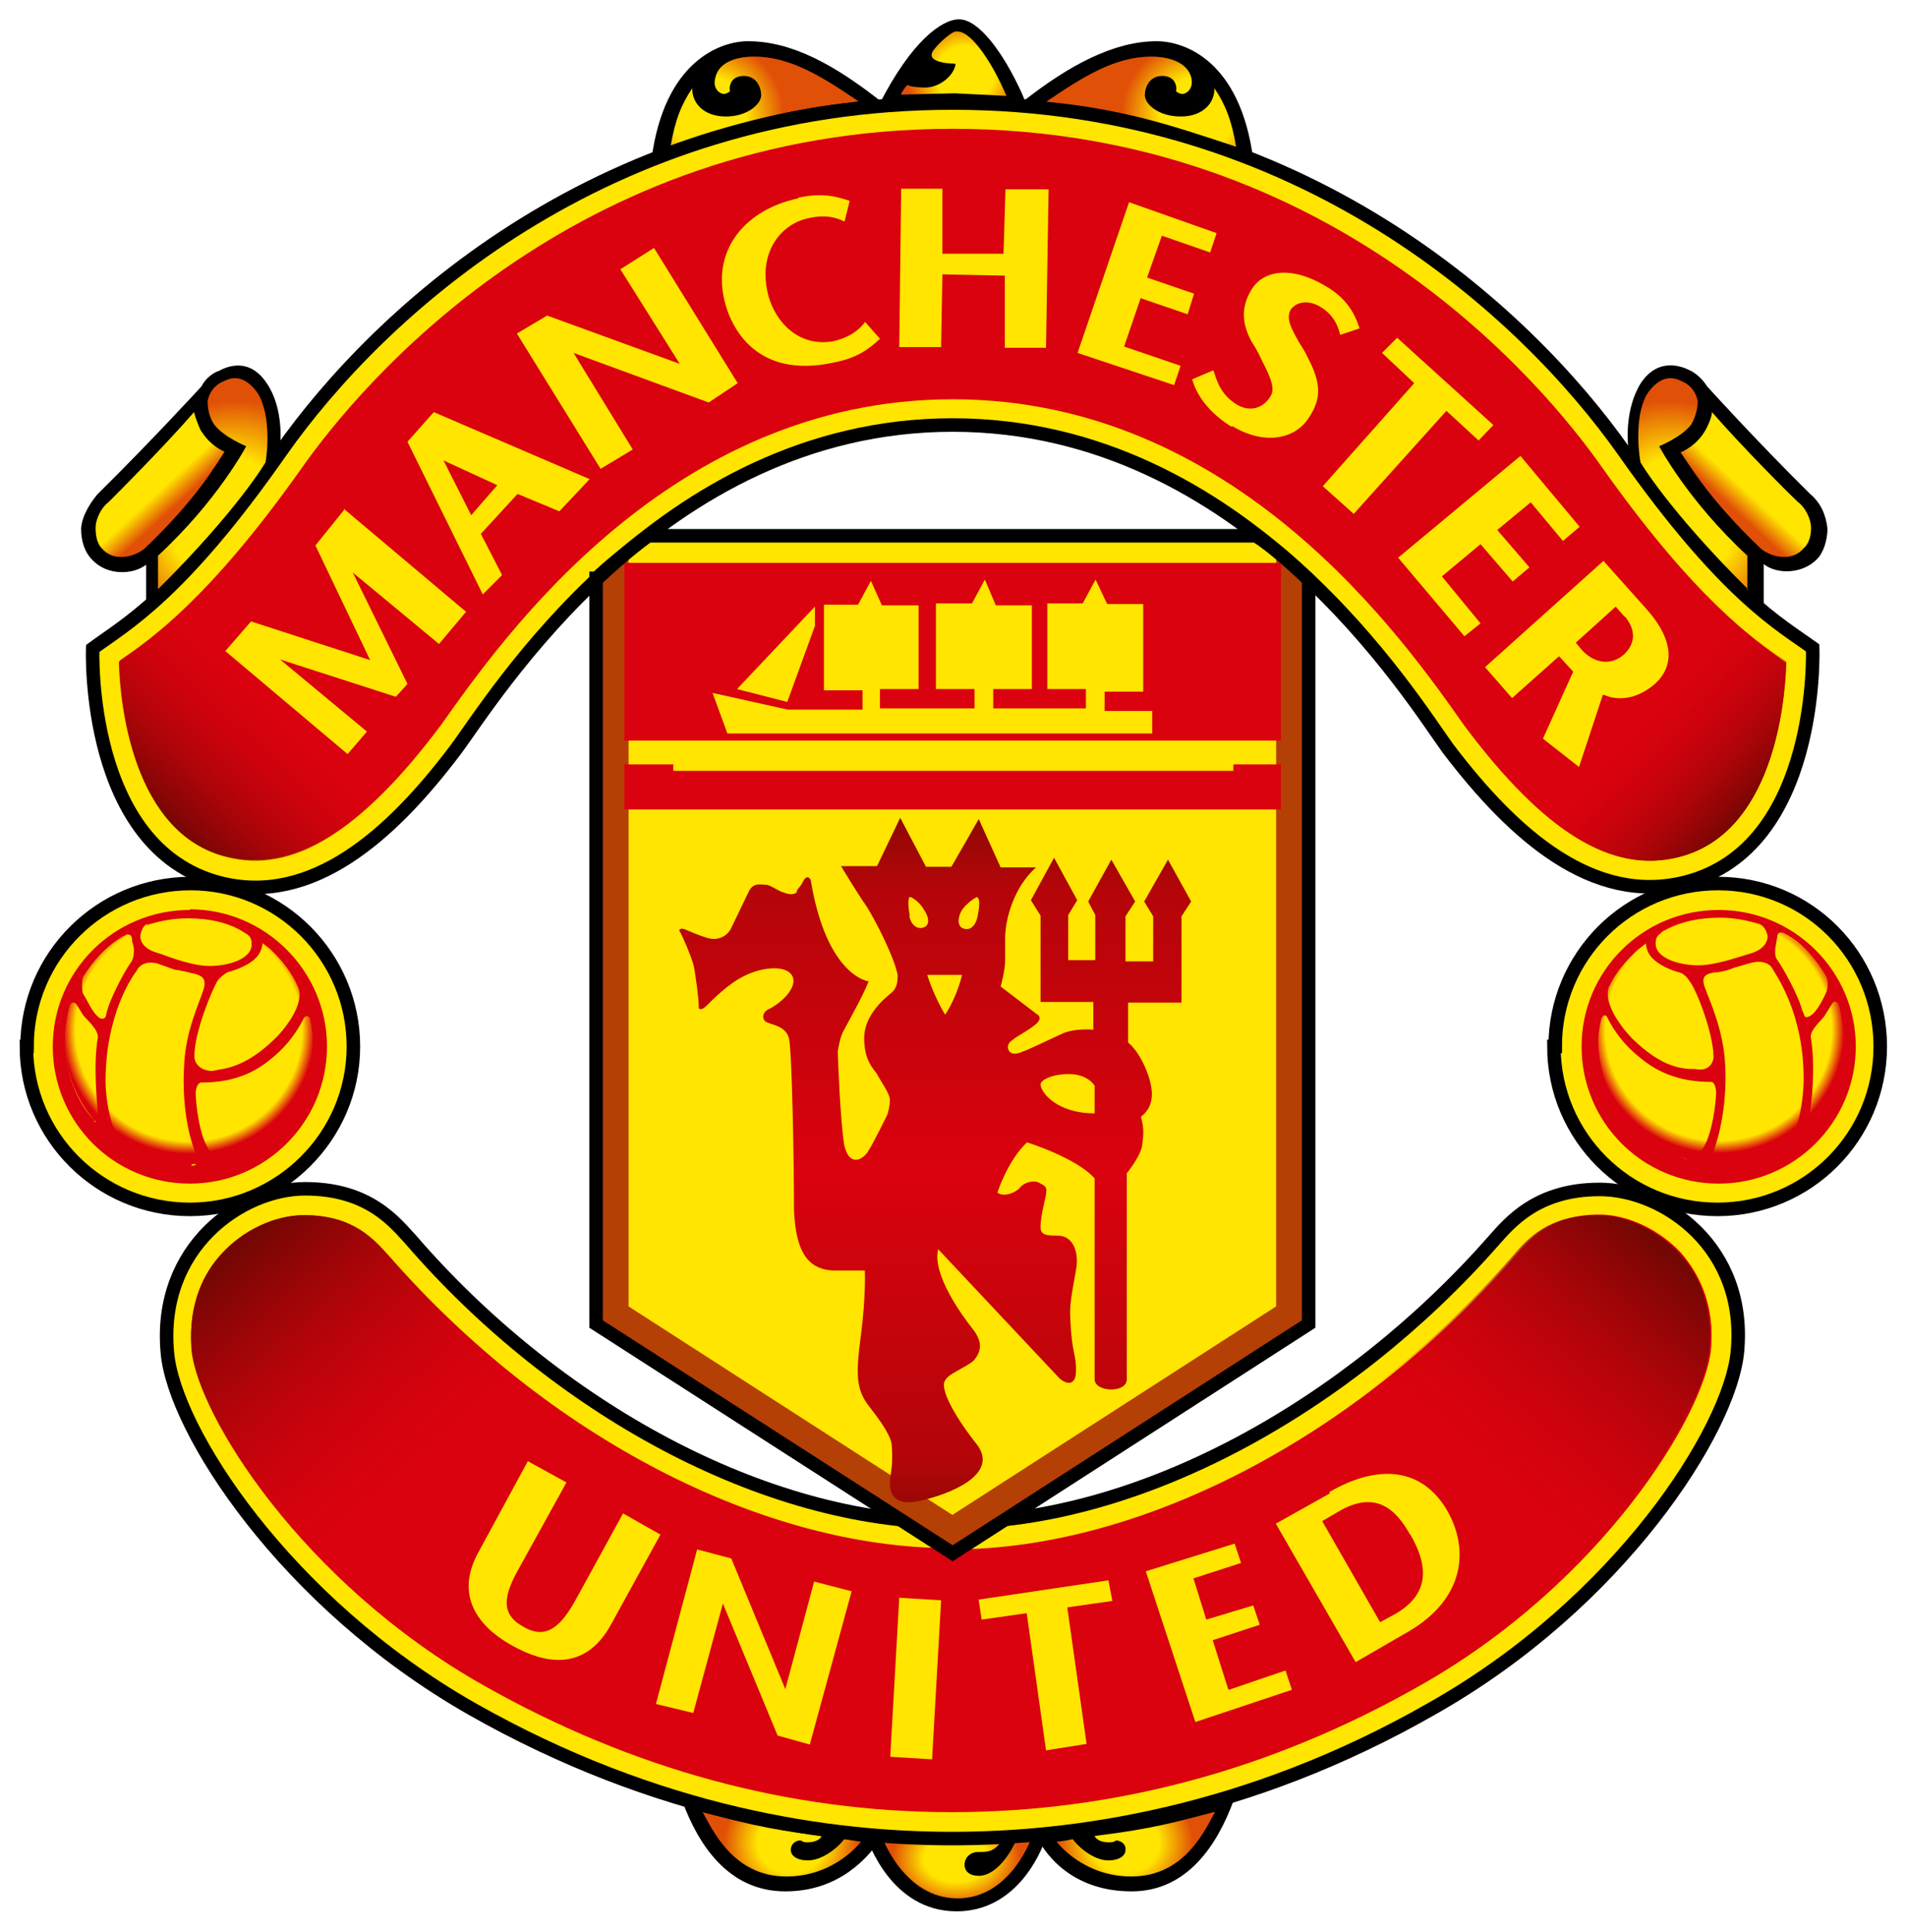 <svg xmlns="http://www.w3.org/2000/svg" xmlns:xlink="http://www.w3.org/1999/xlink" width="296.1" height="300"><defs><linearGradient id="d"><stop offset="0" stop-color="#ffe500"/><stop offset=".5" stop-color="#ffe500"/><stop offset="1" stop-color="#e15007"/></linearGradient><linearGradient id="c"><stop offset="0" stop-color="#da030e" stop-opacity="0"/><stop offset=".9" stop-color="#da020e" stop-opacity="0"/><stop offset="1" stop-color="#da020e"/></linearGradient><linearGradient id="b"><stop offset="0" stop-color="#740703"/><stop offset="1" stop-color="#da020e" stop-opacity="0"/></linearGradient><linearGradient id="a"><stop offset="0" stop-color="#8f0904"/><stop offset=".2" stop-color="#b40509"/><stop offset="1" stop-color="#da020e"/></linearGradient><linearGradient xlink:href="#a" id="i" x1="476.1" y1="403.8" x2="476.1" y2="458.9" gradientUnits="userSpaceOnUse" spreadMethod="reflect"/><linearGradient xlink:href="#b" id="m" x1="368.1" y1="470.9" x2="399.5" y2="507" gradientUnits="userSpaceOnUse"/><linearGradient xlink:href="#b" id="n" gradientUnits="userSpaceOnUse" x1="368.1" y1="470.9" x2="399.5" y2="507" gradientTransform="matrix(-1 0 0 1 957.36 0)"/><radialGradient xlink:href="#c" id="v" cx="360.5" cy="438.6" fx="360.5" fy="438.6" r="18.8" gradientTransform="matrix(1.04 0 0 1.02 -14.65 -10.39)" gradientUnits="userSpaceOnUse"/><radialGradient xlink:href="#c" id="w" gradientUnits="userSpaceOnUse" gradientTransform="matrix(1.04 0 0 1.02 223 -10.48)" cx="360.5" cy="438.6" fx="360.5" fy="438.6" r="18.8"/><linearGradient xlink:href="#b" id="o" x1="601" y1="404.6" x2="583.9" y2="388.6" gradientUnits="userSpaceOnUse"/><linearGradient xlink:href="#b" id="p" gradientUnits="userSpaceOnUse" x1="601" y1="404.6" x2="582.9" y2="385.6" gradientTransform="matrix(-1 0 0 1 957.89 0)"/><radialGradient xlink:href="#d" id="j" cx="446.4" cy="291.6" fx="446.4" fy="291.6" r="14.7" gradientTransform="matrix(.8 0 0 .78 83.8 67.23)" gradientUnits="userSpaceOnUse" spreadMethod="pad"/><radialGradient xlink:href="#d" id="q" gradientUnits="userSpaceOnUse" gradientTransform="matrix(-.8 0 0 .78 874.09 67.23)" spreadMethod="pad" cx="446.4" cy="291.6" fx="446.4" fy="291.6" r="14.7"/><radialGradient r="8.3" fy="288.5" fx="478.9" cy="288.5" cx="478.9" spreadMethod="pad" gradientTransform="matrix(1.1 0 0 1.05 -45.92 -14.4)" gradientUnits="userSpaceOnUse" id="r" xlink:href="#d"/><radialGradient xlink:href="#d" id="k" cx="357.1" cy="347.1" fx="357.1" fy="347.1" r="8.5" gradientTransform="matrix(1.1 -1.9 1.68 .96 -610.04 702.53)" gradientUnits="userSpaceOnUse"/><linearGradient xlink:href="#d" id="l" x1="357.7" y1="346.8" x2="362.3" y2="351.8" gradientUnits="userSpaceOnUse"/><radialGradient xlink:href="#d" id="s" gradientUnits="userSpaceOnUse" gradientTransform="matrix(-1.1 -1.9 -1.68 .96 1567.93 702.53)" cx="357.1" cy="347.1" fx="357.1" fy="347.1" r="8.5"/><linearGradient xlink:href="#d" id="t" gradientUnits="userSpaceOnUse" x1="357.7" y1="346.8" x2="362.3" y2="351.8" gradientTransform="matrix(-1 0 0 1 957.89 0)"/><clipPath id="g"><path d="M423.6 366.8v115.8l55.3 35.6 55.3-35.6V367c-1.7-1.6-5.4-5-8.3-6.8h-94.4c-2.4 1.7-7.2 5.7-8 6.6z" fill="#ffe500"/></clipPath><filter id="h"><feGaussianBlur stdDeviation="3.1"/></filter><radialGradient xlink:href="#d" id="f" cx="452.4" cy="563.4" fx="452.4" fy="563.4" r="12.2" gradientTransform="matrix(.86 0 0 .77 64.79 129.37)" gradientUnits="userSpaceOnUse"/><radialGradient xlink:href="#d" id="u" gradientUnits="userSpaceOnUse" gradientTransform="matrix(-.86 0 0 .77 894.86 129.37)" cx="452.4" cy="563.4" fx="452.4" fy="563.4" r="12.2"/><radialGradient xlink:href="#d" id="e" cx="479.6" cy="566.7" fx="479.6" fy="566.7" r="11.7" gradientTransform="matrix(.85 0 0 .63 71.82 208.59)" gradientUnits="userSpaceOnUse"/></defs><path d="M162.6 285c-1 3.3-5 11.8-14 11.8-10.2 0-13.8-11-14-11.6l-.3-1s9 .7 13.8.7c5 0 13.3-.6 14.6-1v1z"/><path d="M189.6 279.4l2 .3c-2.4 6.5-7 14-15.8 14-8.6 0-13-5-14.7-8.4l-1.4-1s15-.4 30-5M108 279.4l-2 .3c2.4 6.5 7 14 16 14 8.5 0 13-5.4 15-8.4l1-1s-14.8-.4-30-5"/><path d="M486.8 562.6c-1.4 2-2.3 2-4 2-.8 0-2 .6-2 2 0 1 .8 1.7 2.2 1.7 3 0 5.4-4.3 6-6 0 0 1.8 0 2.3-.2 0 0-3.2 9.7-11.6 9.7-8.3 0-11.7-9.5-11.7-9.5s7 .5 11 .5h7.8" fill="url(#e)" transform="translate(-330.95 -277.01)"/><path d="M440 558.4c5.6 1.4 9.5 2.6 18.6 3.7 0 0-.3 1-2.3 1-.7 0-.8-.3-1-.3-.7 0-1.5.5-1.5 1.5 0 .7.7 1.6 2.7 1.6s4.4-1.7 5.6-3.3l2.6.4s-4 5.4-11.6 5.4c-8.4 0-11.6-7.6-13-10" fill="url(#f)" transform="translate(-330.95 -277.01)"/><path d="M148 236.4c29 0 61.4-18 84-43.7 2.5-2.8 6.7-8 16.5-8 10 0 23 9 21.4 25.3-1.2 12-18.2 38.8-47.4 55.3-29 16.6-56 20.2-74.6 20.2-18.7 0-45.5-3.6-74.7-20.2C44.3 248.8 27 222 26 210c-1.5-16.4 11.6-25.4 21.4-25.4 10 0 14 5.3 16.5 8 22.5 26 54.8 43.8 84 43.8z" fill="#ffe500" stroke="#000" stroke-width="2.1" stroke-miterlimit="3.9"/><path d="M147.7 240.4c-29.3 0-62.7-17.3-87.2-45.3-2.5-2.8-5.7-6.4-13.3-6.4-4.4 0-9.4 2.3-12.8 6-2.5 2.7-5.3 7.5-4.6 15 1 10 17 36 45.3 52 23 13 47.4 19.7 72.7 19.7 25.4 0 49.8-6.6 72.7-19.6 28.4-16 44.3-42.2 45.3-52.2.7-7.4-2.2-12.2-4.6-15-3.3-3.6-8.3-6-12.7-6-7.6 0-10.8 3.7-13.3 6.6-24.5 28-58 45.4-87.3 45.4z" fill="#da020e"/><path d="M274 94.4v-6.8c2 1.6 6 1.6 8.3-.8 1-1 1.6-3 1.6-4.7-.2-2-1-4-2.7-5.4-8.5-8.4-16-16.7-16-16.7-.8-1.3-2-2.2-2.7-2.5-1-.5-4.8-2.2-7.6 2-2.5 4-2.2 9.5-1.7 11.5l8 10.8c2.7 3.5 10.4 11 12.6 12.6M103.4 24c10-3.4 19.2-6.2 31.6-7.3l1.8-1c-7-5.5-13.7-9.3-20.6-9.3-4.2 0-13 3-15 18.4l2.2-1zM192.6 24c-10-3.4-19.2-6.2-31.6-7.3l-2-1c7-5.5 14-9.3 20.7-9.3 4.3 0 13 3 15 18.4l-2-1z"/><path d="M136.6 16.2C141.6 6.4 146.3 3 149 3c3 0 6.8 5 9.8 11.6l.6 1.5h-2.6c-1.7-.5-6.5-.5-8.4-.5-2 0-6 0-8.5.2l-3.4.5z"/><path d="M96.8 235l-7.3 13.3c-2.2 4-4.5 6.5-8.2 4.3-3.7-2-3-5-.6-9.2l7.3-13.2-6-3.3-7.6 14c-4.3 7.6 1 12.4 5.3 14.7 4.5 2.5 11 4.3 15.2-3.3l7.7-14-6-3.4zm94 27.3l-2.4-7.6 7.3-2.4-1-3-7.3 2.2-2-6.4 7.4-2.4-1-3-13.8 4.3 7.7 23.4 15-5-1-3-8.8 3zm15.8-30.4l-8.4 4.7 12.4 21.5 8.3-4.8c8.5-5 9.4-12.5 6-18.6-4-7-11-7.3-18.4-3m12.6 6.6c3.2 5.5 2.5 9.5-2.3 12.3l-2.4 1.3-9-15.7 2.4-1.4c5.8-3.5 9-.5 11.2 3.4m-67 10l.5 3.3 7-1 3 21.3 6.3-1-3-21.2 7-1-.6-3.2-20.2 3zm-5.8.3l-6.5-.4-1.4 24.7 6.5.4 1.4-24.7zm-19.7-3l-4.5 16.8-8.4-20.3-5.3-1.4-6.4 24 5.8 1.4 4.6-17 8.5 20.5 5 1.4 6.5-23.8-5.8-1.5zM92.6 89.8v115.8l55.4 35.6 55.3-35.6V90c-1.7-1.6-5.3-5-8.2-6.8h-94.4c-2.4 1.7-7.2 5.7-8 6.6z" fill="#ffe500"/><path d="M423.6 319.8v162.8l55.3 35.6 55.3-35.6V320" clip-path="url(#g)" fill="none" stroke="#b54005" stroke-width="10" stroke-miterlimit="3.9" filter="url(#h)" transform="translate(-330.95 -277.01)"/><path d="M501 450v-4.4s-1-1.8-4-1.8c-2.8 0-4.4 1-4.4 1.6 0 1.2 2.5 4.5 8.4 4.5m-22.3-38.2l4.3-7.5 3.4 7.5h5.5c-3.4 3-4.8 8-4.8 11v3.5c0 1.5-.7 4-.7 4l5.5 4.2c.3.2.7.4.5 1-.4 1-3.7 2.6-4 3-.8.5-1 1-.8 1.6.3.7 1 .8 2 .4 1.4-.5 4-1.8 6.2-2.8 2-1 5-.7 5-.7v-4.3h-8.2v-13.4l-1.5-2.4 3.6-6.6 3.6 6.6-1.4 2.3v7h4.2v-7L500 417l3.6-6.5 3.7 6.5-1.5 2.3v7h4.3v-7l-1.4-2.3 3.7-6.5 3.6 6.5-1.5 2.3v13.4h-8.3v6.2c2 1.6 3.7 5.7 3.7 8 0 2.5-1.7 3.5-1.7 3.5.5 2 .4 2.7.2 4.4-.2 1.7-2.4 4.4-2.4 4.4v32c0 2.2-5 2-5 0v-31.2c-2.8-3.2-10.5-5.6-10.5-5.6-3 2.8-4.6 7.8-4.6 7.8 1 .8 3 0 3.7-1 .8-.7 2.2-1 3-.4 1 .5 1 .7.8 2-.3 1.3-.8 3.3-.8 4.8s1.6 1.2 3 1.3c2.4.3 2.8 3 2.6 4.7-.2 1.6-1 5-1 7s.2 4.2.4 5.4c.2 1.2.6 2.5.5 4 0 2-1.3 2.2-2.6 1l-18.8-20c-1 3.8 3.7 10.3 5.3 12.3 1.6 2 1.5 3.5.2 5-1.4 1.2-4 2-4.5 3.2-.6 1.2 1.2 5 5 9.8 3.6 4.7-4.3 7.8-9 8.8-4.7 1-4.7-2.2-4.4-4 .3-1.8.3-3 .2-4.4 0-1.6-1.6-3.8-3.6-6.4-2-2.6-2-5-1.2-11 .8-6.2.6-10 .6-10h-5c-3.2-.2-5.7-2-6-9.3 0-7.4-.3-25-.8-26.8-.5-1.8-2.4-2-3.3-2.4-.8-.2-1-1.4 0-2 2.2-1 4.8-3.6 3.8-5.3-1-1.7-4.7-1.3-7.3 0-2.6 1.2-5.3 4-6 4.7-.7.7-1.3.7-1.2 0 0-1-.5-5-.8-6.3-.4-1.5-1.6-4.2-2-5-.5-.6 0-.8.6-.6.7.3 2.3 1 3.7 1.4 1.5.4 3-.3 3.6-1.7l2.7-5.6c.7-1.4 1.8-1 2.8-1 1 .3 1.8 1 2.6 1.2 1 .4 1.6.3 2 0 0-.5.5-.7 1-1.7s1-.7 1.2-.2c2.5 15 9 15.7 9 15.7-1 2.5-3.3 6.5-3.8 7.5-.6 1-.8 2.3-1 3.3 0 1 .4 11 1 14.6.8 3.6 3 2.2 3.7 1 .7-1 3-5.7 3-5.7s.4-1.2.4-2.3c0-1-1.7-3.3-2-4-.5-.8-2-2-2-5.6 0-3.5 3-6 4.2-7 1-.8 1-2 1-2.8-.5-2.7-3.4-8.4-4.8-10.6-1.4-2-4-6.3-4-6.3h5.6l3.6-7.5 4 7.6h4zm-1 23c2-3 2.7-6.3 2.7-6.3H475s1 3.3 2.8 6.2m-5.6-15.4c.3 1.6 1.4 2.2 2.3 1.8 1-.4.7-1.7 0-2.7-.5-1-1.8-2-2.2-2-.4.2-.2 2 0 3m10.5-3c-.3 0-1.7 1-2.4 2-.6 1-.8 2.3 0 2.8 1 .5 2 0 2.4-1.7.2-1 .5-2.8 0-3" fill="url(#i)" transform="translate(-330.95 -277.01)"/><path d="M97 118.7v7h102v-7h-7.4v1h-87v-1H97zM97 87.4h102V115H97V87.5z" fill="#da020e"/><path d="M114.5 107l7.8 2 4.3-11.8v-3zm64.5 7v-3.6h-7.4v-3h6V93.8H172l-1.8-3.8-2 3.7h-5.5v13.3h6v3h-14.4v-3h6V94h-5.6L153 90l-2 3.7h-5.6v13.3h6v3h-14.7v-3h6V94H137l-1.7-3.8-2 3.7H128v13.3h6v3h-11.6l-11.7-2.6 2.3 6.3H179z" fill="#ffe500"/><path d="M435 299.8c9.8-3.3 17.2-5.8 29.4-7-5.6-3.8-10.6-7-16.3-7-3 0-5.5 1-6 3.2-.6 2 1 2.7 1.4 2.6.6-.2 1-.3.8-.8 0-.6.3-2 2.2-2 2 0 2.7 1.8 2.7 3 0 1.3-2 3.3-5.5 3.3s-5.3-2.2-5.2-4.4c-1.7 2.5-2.7 5-3.4 9.2" fill="url(#j)" transform="translate(-330.95 -277.01)"/><path d="M35.3 81.8l8-10.8c.4-2 .8-7.5-1.8-11.4-2.8-4.3-6.4-2.6-7.5-2-.7.2-2 1-2.7 2.4 0 0-7.7 8.4-16.2 16.8-1 1.2-2.4 3.3-2.5 5.3 0 2 .6 3.7 1.7 4.8 2.3 2.5 6.3 2.4 8.4.8v6.8c2.3-1.7 10-9 12.7-12.6"/><path d="M148 66c45.6 0 71.5 42.8 77 50.3 10.2 13.4 22.5 24.3 36.8 20.7 21-5.3 19.8-36.4 19.8-36.4-5-3.6-13.6-8.2-29.3-30.5C237 48.4 202 16 148 16 94 16 59 48.3 43.7 70 28 92.5 19.4 97 14.4 100.7c0 0-1.2 31 19.8 36.4 14.2 3.6 26.5-7.3 36.6-20.7C76.5 108.8 102.4 66 148 66z" fill="#ffe500" stroke="#000" stroke-width="2.1" stroke-miterlimit="3.9"/><path d="M148 62c44 0 70 37.2 79.5 50.7 12.5 16.7 23 23 33.3 20.4 14.7-3.7 16.5-24 16.7-30v-.3h-.2c-5-3.7-13.8-9.6-28.4-30.2C240.2 60.2 207.3 20 148 20S55.7 60.2 47 72.5c-14.4 20.4-23.5 26.7-28.3 30l-.2.2v.2c.2 6 2 26.4 16.7 30 10.2 2.7 20.8-3.6 33.3-20.3C78 99.2 104 62 148 62" fill="#da020e"/><path d="M124 30.8c-8 1.7-13.3 7.7-11.5 15.7 1 4.4 5 12.4 17 9.8 3.6-.7 5.4-2 7.2-3.7l-2.3-2.6c-.8 1-2 2.3-5 3-5.8 1-9.4-3.7-10.2-7.8-1.3-6.2 2.2-10.4 6.3-11.3 3-.7 4.6 0 5.7.5l.8-3.2c-2-.7-4.3-1.3-8-.5m67.5 35.5c4.6 2.8 9.7 2.3 12-1.6 1.7-2.7 1.8-5-.3-9-.5-1.2-1.2-2-1.7-3-1-1.8-1.7-3.2-1-4.5 1-1.4 3-1.5 4.7-.4 2 1.2 2.7 3 3 4.3l3-1c-.8-2.6-2.2-4.8-5.3-6.6-5.4-3.2-9.7-2.4-11.5.6-1.8 3-1.3 5.5 0 8 0 0 1 1.5 1.4 2.5 1 2 2.5 4.6 1.6 6-1.2 2-3.3 2.5-5.3 1.3-2.5-1.6-3-3.5-3.6-5.3l-3.3 1.4c.7 2.4 2.4 5 6 7.3m-35-36.8l-.3 10h-9.5V29.3h-6.4l-.3 24.6h6.5l.2-11.3 9.7.2V54h6.4l.4-24.6h-6.5zm93 78.5s3.7 2 8-1.8c3.4-3.2 2.2-7.5-1.4-11.5l-6.7-7.5-18.4 16.5 4.2 4.8 7.3-6.5 2.2 2.4-4.7 10.4 5.6 4.4 3.7-11.2zm3.2-12.2c1.7 2 1.8 4.2-.2 6-2 1.7-4.5 1.3-6.4-.7l-1-1.2 6.2-5.6 1.4 1.6zM224 89.5l6-5 5 5.8 2.6-2.2-5-5.8 5.2-4.3 5 6 2.6-2.2-9.2-11-19 15.8 10.3 12.2 2.5-2-6-7.3zm-7-37l-2.3 2.3 5 4.7-14.2 16 4.8 4.3 14.4-16 5 4.6L232 66l-15-13.6zm-42.4 1.4l2.6-7.6 7.3 2.5 1-3.2-7.3-2.5 2.3-6.5 7.5 2.6 1-3-13.6-4.8-8 23.4 15 5 1-3-8.8-3zM96.3 41.7l9.3 14.8L85 49l-4.7 2.8 13 21 5-3-9.2-15 21 7.7 4.5-3-13-21-5.2 3.3zm-29 22.4l-4 4.5L75 92.3l3-3-3.3-6.4 5.7-6.2 6.5 2.7 4.7-5L67.4 64zm10 11.2L73.2 80l-4.3-8.5 8.7 4zM53.6 79L49 84.7l8.5 17.8-18.5-6-4 4.6 19 16 3-3.5-13.5-11.2 18 5.8 1.8-2-8.5-17.3L68.2 100l4.2-5-19-16z" fill="#ffe500"/><path d="M355.5 368.7v-5.4c9.3-8.6 13.7-17 13.7-17s-3.5-1.4-5-3.4c-.8-1.2-1-2.6-1-3.6.4-2 1.8-2.8 2.3-3 1-.5 3-1.5 5.3 1.5 2.3 3.2 1.7 9.4 1.4 11 0 0-4.3 7.4-16.7 19.7" fill="url(#k)" transform="translate(-330.95 -277.01)"/><path d="M365.8 347.2c-1.3 2-4.4 7.4-12.4 15-1.4 1.2-4.7 2.2-6.6 0-.7-.7-1-1.8-1-3.2 0-1.5 1-3.3 2-4 1.5-1.5 8.4-8.4 13.3-14 .2 1 1 2.8 1 2.8.7 1 1.5 2.3 3.8 3.4" fill="url(#l)" transform="translate(-330.95 -277.01)"/><path d="M478.7 517.4c-29.3 0-62.7-17.3-87.3-45.3-2.5-2.8-5.7-6.4-13.2-6.4-4.5 0-9.5 2.3-12.8 6-2.5 2.7-5.3 7.5-4.7 15 1 10 17 36 45.3 52 23 13 47.4 19.7 72.7 19.7" fill="url(#m)" transform="translate(-330.95 -277.01)"/><path d="M478.7 517.4c29.3 0 62.7-17.3 87.2-45.3 2.4-2.8 5.6-6.4 13.2-6.4 4.4 0 9.4 2.3 12.8 6 2.5 2.7 5.3 7.5 4.6 15-1 10-17 36-45.3 52-23 13-47.3 19.7-72.6 19.7" fill="url(#n)" transform="translate(-330.95 -277.01)"/><path d="M558.5 389.7c12.5 16.7 23 23 33.2 20.4 14.7-3.6 16.6-24 16.7-30v-.4c-5.3-3.6-14-9.5-28.5-30" fill="url(#o)" transform="translate(-330.95 -277.01)"/><path d="M399.4 389.7c-12.5 16.7-23 23-33.2 20.4-14.7-3.6-16.6-24-16.8-30v-.2l.2-.2c5.2-3.6 14-9.5 28.4-30" fill="url(#p)" transform="translate(-330.95 -277.01)"/><path d="M523 299.8c-10-3.3-17.3-5.8-29.5-7 5.6-3.8 10.6-7 16.3-7 3 0 5.6 1 6.2 3.2.5 2-1 2.7-1.5 2.6-.6-.2-1-.3-.8-.8 0-.6-.3-2-2.2-2-2 0-2.7 1.8-2.7 3 0 1.3 2 3.3 5.6 3.3 3.5 0 5.3-2.2 5.2-4.4 1.7 2.5 2.7 5 3.4 9.2" fill="url(#q)" transform="translate(-330.95 -277.01)"/><path d="M479.4 287c-.3 1.8-2.5 3.6-4.7 3.6s-2.8-.4-2.8-.4c-.5.6-.8 1-1 1.5l8.4-.2 8 .4c-1.8-4.3-5.2-10-7.6-10h-.3c-.5 0-2.5 1.6-3.5 3-1.3 2 3.4 2 3.4 2z" fill="url(#r)" transform="translate(-330.95 -277.01)"/><path d="M602.4 368.7v-5.4c-9.3-8.6-13.7-17-13.7-17s3.5-1.4 5-3.4c.7-1.2 1-2.6 1-3.6-.4-2-1.8-2.8-2.3-3-1-.5-3-1.5-5.3 1.5-2.3 3.2-1.6 9.4-1.3 11 0 0 4.3 7.4 16.7 19.7" fill="url(#s)" transform="translate(-330.95 -277.01)"/><path d="M592 347.2c1.4 2 4.5 7.4 12.5 15 1.4 1.2 4.7 2.2 6.6 0 .8-.7 1.2-1.8 1.2-3.2 0-1.5-1-3.3-2-4-1.6-1.5-8.5-8.4-13.4-14 0 1-1 2.8-1 2.8-.6 1-1.5 2.3-3.7 3.4" fill="url(#t)" transform="translate(-330.95 -277.01)"/><path d="M92.6 89.8v115.8l55.4 35.6 55.3-35.6V90c-1.7-1.6-5.3-5-8.2-6.8h-94.4c-2.4 1.7-7.2 5.7-8 6.6z" fill="none" stroke="#000" stroke-width="2.1" stroke-miterlimit="3.9"/><path d="M519.5 558.4c-5.4 1.4-9.3 2.6-18.5 3.7 0 0 .3 1 2.3 1 .8 0 1-.3 1-.3.7 0 1.6.5 1.5 1.5 0 .7-.7 1.6-2.7 1.6s-4.3-1.7-5.5-3.3c0 0-1.2.3-2.5.4 0 0 4 5.4 11.6 5.4 8.5 0 11.6-7.6 13-10" fill="url(#u)" transform="translate(-330.95 -277.01)"/><path d="M4.2 162.5c0-14 11.4-25.3 25.4-25.3 14 0 25.3 11.4 25.3 25.3 0 14-11.5 25.3-25.4 25.3-14 0-25.4-11.3-25.4-25.3z" fill="#ffe500" stroke="#000" stroke-width="2.1" stroke-miterlimit="3.9"/><path d="M341 438.6c0-10.6 8.7-19.2 19.5-19.2S380 428 380 438.6s-8.7 19.2-19.5 19.2-19.5-8.6-19.5-19.2z" fill="url(#v)" transform="translate(-330.95 -277.01)"/><path d="M35 180c-1.2.3-1.7-.5-2.2-1-2-2.3-2.4-8.4-2.4-9.2 0-.8.3-1.6.8-1.7 4.8 0 8.2-1.3 11.3-4 3-2.5 4.4-5.4 4.7-6 .3-.5 1-.4 1 .4.2.7.4 2 .4 3.2 0 8.7-5.8 15.8-13.7 18.3m-5 .7h-.5c-3.5 0-7.3-1.3-9.6-2.6-2.5-1.2-3.4-7.3-3.4-10.3 0-10 4-16 4.8-17 .6-1.3 2-1.5 3.2-1.2l2.8 1c.6 0 2 .4 3 .6 1 .3 2 .6 1.4 2.5-.6 2-2.8 6.4-3 11.8-.3 5 .4 9.8 1.5 12.8.7 2 .7 2.8-.4 2.7M15.4 158c-1-.6-2-3-2.5-3.7-.2-.5-.2-2 0-2.6 1.7-2.7 4-5.2 6.8-6.6.3 0 .8 0 .8.8 0 .4.3 1 .3 1.6 0 .4 0 1.4-.5 2-.6.8-3.2 5.3-3.8 8 0 .4-.3 1-1.2.5m-.6 16c-2.7-2.7-4.6-7.4-4.6-12.4 0-2 .3-3.8.8-5.6 0 0 .5-.7 1 0l1 1.6c.4.6 2.4 2.2 2.3 3.5-.8 4.7 0 11 0 12 .3 1 0 1.5-.6 1m8.3-30.5c2-.6 4-1 6.2-1 3.3 0 6.5.6 9 2.3.8.4 1 1 1 1.7 0 2.5-4 3.4-6.5 3.4-2.6 0-5.8-1.2-8-2-2.4-.6-2.8-2-2.8-2.5 0-.6.4-1.8 1-2m17.8 2.8l1.3 1c1.8 1.7 3.4 3.6 4.4 6 1.2 2.7-2.5 7-3.6 8-4.8 4.7-8 4.6-9.7 5-1.7 0-2.8-1-2.8-2.3 0-3.8 2.8-10.4 3.6-11.7.6-.8 1.5-1.3 1.5-1.3 1.8-.5 3.6-1.3 4.5-2.3 1-1 1-2.4 1-2.4m-11.3-5c-11.8 0-21.3 9.5-21.3 21.2 0 11.8 9.5 21.3 21.3 21.3 11.7 0 21.3-9.5 21.3-21.3 0-11.7-9.6-21.3-21.3-21.3" fill="#da020e"/><path d="M241.6 162.5c0-14 11.3-25.3 25.3-25.3s25.2 11.3 25.2 25.3-11.3 25.3-25.3 25.3-25.4-11.3-25.4-25.3z" fill="#ffe500" stroke="#000" stroke-width="2.1" stroke-miterlimit="3.9"/><path d="M281.8 174c-.6.4-1 0-.7-1 .3-1 1-7.3.2-12 0-1.3 2-2.8 2.3-3.5l1-1.6c.5-.8 1 0 1 0 .5 1.7.8 3.6.8 5.5 0 5-2 9.7-4.5 12.4M280 157c-.6-2.5-3.2-7-3.8-7.8-.6-.7-.4-1.6-.4-2l.3-1.7c0-.8.6-.8 1-.6 2.8 1.4 5 4 6.6 6.7.3.6.3 2 0 2.5-.3.7-1.4 3-2.4 3.6-1 .6-1 0-1.2-.6m-3.2 20.8c-2.2 1.3-6 2.7-9.6 2.7h-.4c-1 0-1-.8-.4-2.7 1-3 1.8-7.8 1.5-12.7-.3-5.5-2.5-10-3.2-12-.6-1.8.5-2 1.5-2.2 1 0 2.4-.4 3-.7l2.8-.8c1.2-.3 2.7-.2 3.3 1 .7 1.2 4.8 7 4.8 17 0 3.2-.8 9.2-3.2 10.5m-15 2c-8-2.7-13.7-9.8-13.7-18.5 0-1.3.3-2.4.4-3 .2-1 .8-1 1-.5.3.6 1.7 3.5 4.8 6 3 2.6 6.5 4 11.3 4 .6 0 .8 1 .8 1.8s-.5 6.8-2.4 9c-.6.6-1 1.4-2.2 1M250 153.2c1-2.2 2.6-4 4.4-5.7l1.3-1s0 1.3 1 2.3c1 1 2.6 1.8 4.5 2.3 0 0 .8.4 1.3 1.3 1 1.2 3.6 7.8 3.7 11.6 0 1.3-1 2.4-2.8 2-1.8 0-5 0-9.8-4.7-1-1-4.8-5.3-3.6-8.2m8-8.3c2.8-1.7 6-2.3 9.2-2.3 2.2 0 4.2.4 6.2 1 .7.3 1.2 1.4 1.2 2 0 .6-.5 2-2.8 2.6-2.3.7-5.5 1.8-8 1.8-2.7 0-6.6-1-6.6-3.4 0-.7.2-1.3 1-1.7m8.8-3.5c-11.8 0-21.3 9.5-21.3 21.2 0 11.8 9.5 21.3 21.3 21.3 11.7 0 21.3-9.5 21.3-21.3 0-11.7-9.6-21.2-21.3-21.2" fill="#da020e"/><path d="M578.6 438.5c0-10.6 8.8-19.2 19.6-19.2 10.7 0 19.5 8.6 19.5 19.2s-8.8 19.2-19.5 19.2c-10.8 0-19.6-8.6-19.6-19.2z" fill="url(#w)" transform="translate(-330.95 -277.01)"/></svg>